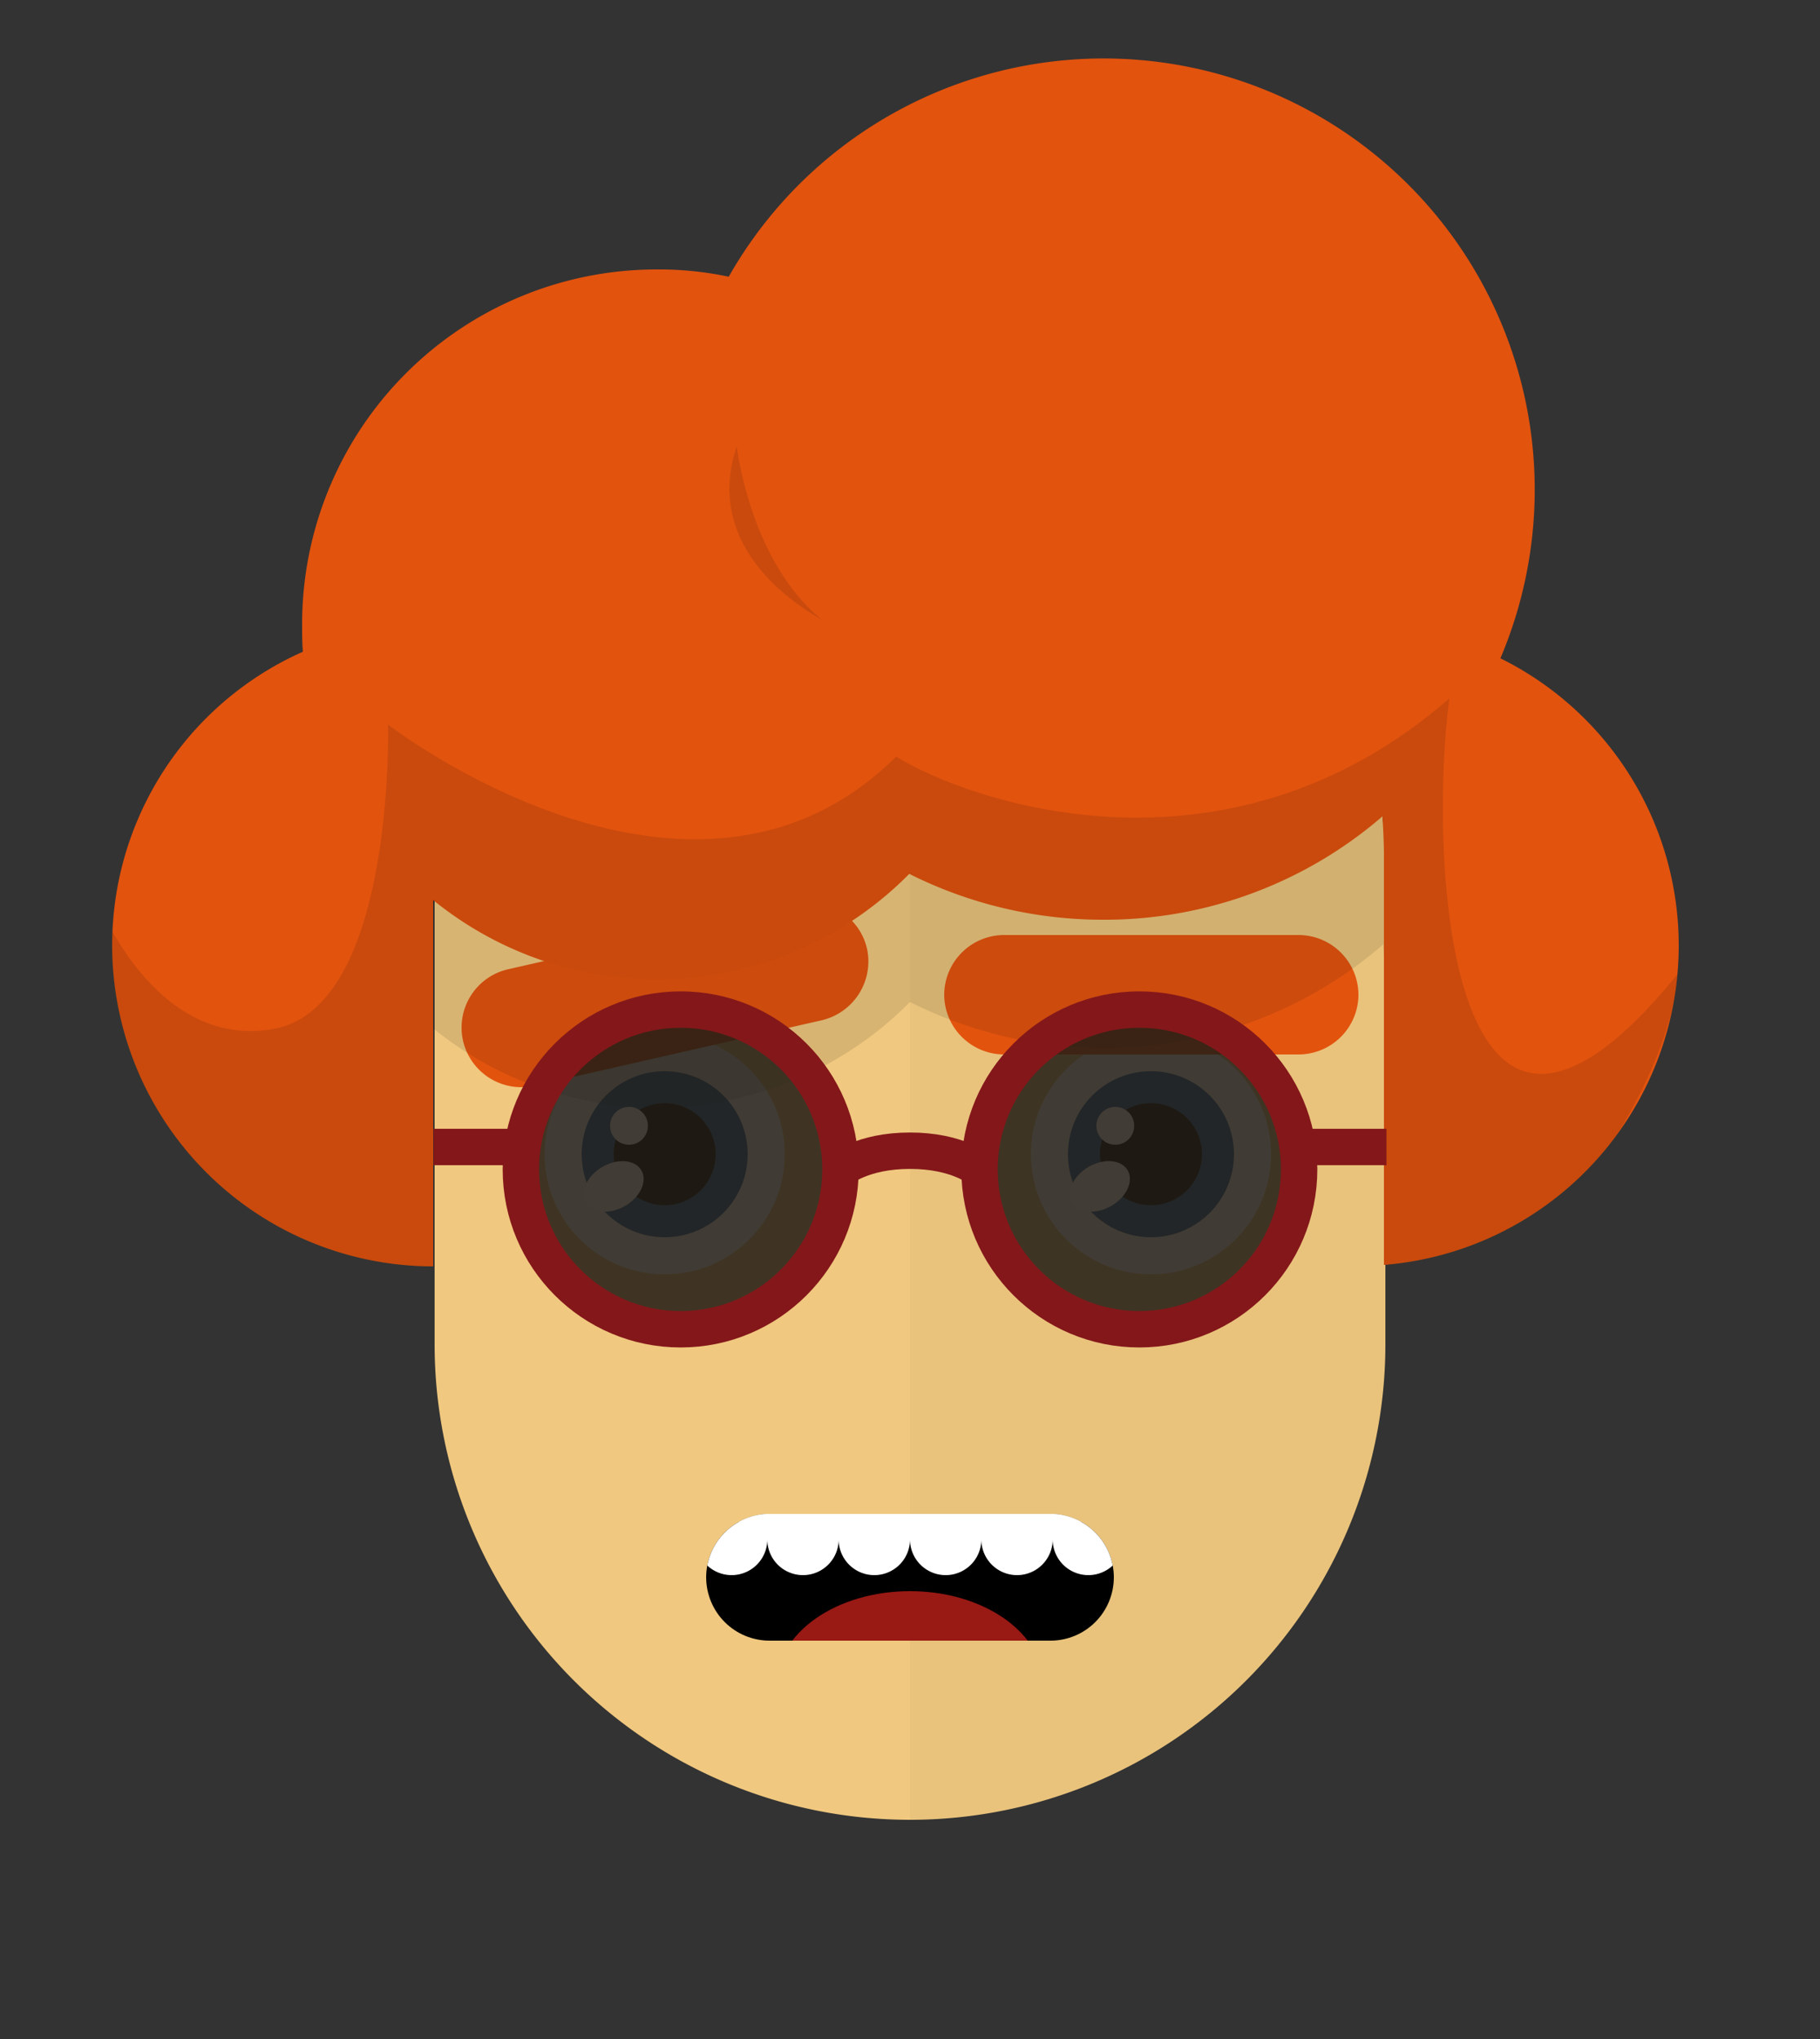 <svg id="svgBuilder" class="avatar-frame p-2 p-md-5 bg-white " xmlns="http://www.w3.org/2000/svg" viewBox="0 0 250 280" style="opacity: 1;">
  <rect x="0" y="0" width="250" height="280" fill="#333333" stroke="none"/>
  <defs>
    <clipPath id="b9b980b5-38c2-4c2c-b5a3-0250ab56908c" transform="translate(-59.5 -53.5)">
      <rect width="250" height="250" style="fill: none"></rect>
    </clipPath>
  </defs>
  <g id="ae1cd98a-2feb-47b9-a86d-6e1f11f5716f" data-name="SKIN" style="transform: translate(59.7px, 54px);">
    <g style="clip-path: url(#b9b980b5-38c2-4c2c-b5a3-0250ab56908c)">
      <g>
        <path class="first-color" d="M124.8,53.5a65.32,65.32,0,0,0-65.3,65.3v65.3a65.3,65.3,0,1,0,130.6,0V118.8A65.32,65.32,0,0,0,124.8,53.5Z" transform="translate(-59.5 -53.5)" style="fill: rgb(240, 200, 127);"></path>
        <path d="M124.8,53.5v196a65.32,65.32,0,0,0,65.3-65.3V118.9A65.34,65.34,0,0,0,124.8,53.5Z" transform="translate(-59.5 -53.5)" style="fill: #010202;opacity: 0.03;isolation: isolate"></path>
      </g>
    </g>
  </g>

  <defs>
    <clipPath id="beda9165-2264-4a53-a072-0a095227532f" transform="translate(-62.2 -124.9)">
      <rect width="250" height="250" style="fill: none"></rect>
    </clipPath>
  </defs>
  <g id="b470c38d-1d72-4985-984b-abe0a058d5dc" data-name="EYES" style="transform: translate(63.4px, 123.9px);">
    <g style="clip-path: url(#beda9165-2264-4a53-a072-0a095227532f)">
      <g>
        <circle cx="27.9" cy="34.6" r="16.5" style="fill: #f6f6f6"></circle>
        <circle class="first-color" cx="27.9" cy="34.6" r="11.4" style="fill: #1f5da1"></circle>
        <circle cx="27.9" cy="34.6" r="7"></circle>
        <ellipse cx="83.09" cy="163.92" rx="4.4" ry="3.1" transform="translate(-133.02 -61.39) rotate(-30)" style="fill: #fff"></ellipse>
        <circle cx="23" cy="30.7" r="2.6" style="fill: #fff"></circle>
        <path class="color-eyebrows" d="M111.7,141.1l-39.5,9a8.22,8.22,0,0,1-9.8-6.2h0a8.22,8.22,0,0,1,6.2-9.8l39.5-9a8.22,8.22,0,0,1,9.8,6.2h0A8.3,8.3,0,0,1,111.7,141.1Z" transform="translate(-62.2 -124.9)" style="fill: rgb(226, 83, 14);"></path>
        <circle cx="94.7" cy="34.6" r="16.5" style="fill: #f6f6f6"></circle>
        <circle class="first-color" cx="94.7" cy="34.6" r="11.4" style="fill: #1f5da1"></circle>
        <circle cx="94.7" cy="34.6" r="7"></circle>
        <ellipse cx="149.89" cy="163.91" rx="4.4" ry="3.1" transform="translate(-124.07 -27.99) rotate(-30)" style="fill: #fff"></ellipse>
        <circle cx="89.8" cy="30.7" r="2.6" style="fill: #fff"></circle>
        <path class="color-eyebrows" d="M177.2,145.8H136.7a8.24,8.24,0,0,1-8.2-8.2h0a8.24,8.24,0,0,1,8.2-8.2h40.5a8.24,8.24,0,0,1,8.2,8.2h0A8.24,8.24,0,0,1,177.2,145.8Z" transform="translate(-62.2 -124.9)" style="fill: rgb(226, 83, 14);"></path>
      </g>
    </g>
  </g>

  <defs>
    <clipPath id="fb31c9e0-c18e-4a1c-b864-fb8bf4960266" transform="translate(-85.8 -192)">
      <rect width="250" height="250" style="fill: none"></rect>
    </clipPath>
    <clipPath id="be026ed7-8f9a-4b5b-8faf-10ac38dc631d" transform="translate(-85.8 -192)">
      <path d="M144.3,217.3H105.7a8.71,8.71,0,0,1-8.7-8.7h0a8.71,8.71,0,0,1,8.7-8.7h38.6a8.71,8.71,0,0,1,8.7,8.7h0A8.71,8.71,0,0,1,144.3,217.3Z" style="fill: none"></path>
    </clipPath>
  </defs>
  <g id="b83eeea3-3ed5-44b7-b6de-707600f6e364" data-name="MOUTH" style="transform: translate(85.8px, 200px);">
    <g style="clip-path: url(#fb31c9e0-c18e-4a1c-b864-fb8bf4960266)">
      <g>
        <g style="clip-path: url(#be026ed7-8f9a-4b5b-8faf-10ac38dc631d)">
          <path d="M144.3,217.3H105.7a8.71,8.71,0,0,1-8.7-8.7h0a8.71,8.71,0,0,1,8.7-8.7h38.6a8.71,8.71,0,0,1,8.7,8.7h0A8.71,8.71,0,0,1,144.3,217.3Z" transform="translate(-85.8 -192)"></path>
        </g>
        <g style="clip-path: url(#be026ed7-8f9a-4b5b-8faf-10ac38dc631d)">
          <path d="M90.7,193.6a4.91,4.91,0,0,0-4.9,4.9v4.9a4.9,4.9,0,1,0,9.8,0v-4.9A4.91,4.91,0,0,0,90.7,193.6Z" transform="translate(-85.8 -192)" style="fill: #fff"></path>
        </g>
        <g style="clip-path: url(#be026ed7-8f9a-4b5b-8faf-10ac38dc631d)">
          <path d="M159.3,193.6a4.91,4.91,0,0,0-4.9,4.9v4.9a4.9,4.9,0,0,0,9.8,0v-4.9A4.91,4.91,0,0,0,159.3,193.6Z" transform="translate(-85.8 -192)" style="fill: #fff"></path>
        </g>
        <g style="clip-path: url(#be026ed7-8f9a-4b5b-8faf-10ac38dc631d)">
          <path d="M100.5,193.6a4.91,4.91,0,0,0-4.9,4.9v4.9a4.9,4.9,0,1,0,9.8,0v-4.9A4.91,4.91,0,0,0,100.5,193.6Z" transform="translate(-85.8 -192)" style="fill: #fff"></path>
        </g>
        <g style="clip-path: url(#be026ed7-8f9a-4b5b-8faf-10ac38dc631d)">
          <path d="M110.3,193.6a4.91,4.91,0,0,0-4.9,4.9v4.9a4.9,4.9,0,0,0,9.8,0v-4.9A4.91,4.91,0,0,0,110.3,193.6Z" transform="translate(-85.8 -192)" style="fill: #fff"></path>
        </g>
        <g style="clip-path: url(#be026ed7-8f9a-4b5b-8faf-10ac38dc631d)">
          <path d="M120.1,193.6a4.91,4.91,0,0,0-4.9,4.9v4.9a4.9,4.9,0,0,0,9.8,0v-4.9A4.91,4.91,0,0,0,120.1,193.6Z" transform="translate(-85.8 -192)" style="fill: #fff"></path>
        </g>
        <g style="clip-path: url(#be026ed7-8f9a-4b5b-8faf-10ac38dc631d)">
          <path d="M129.9,193.6a4.91,4.91,0,0,0-4.9,4.9v4.9a4.9,4.9,0,0,0,9.8,0v-4.9A4.91,4.91,0,0,0,129.9,193.6Z" transform="translate(-85.8 -192)" style="fill: #fff"></path>
        </g>
        <g style="clip-path: url(#be026ed7-8f9a-4b5b-8faf-10ac38dc631d)">
          <path d="M139.7,193.6a4.91,4.91,0,0,0-4.9,4.9v4.9a4.9,4.9,0,0,0,9.8,0v-4.9A4.91,4.91,0,0,0,139.7,193.6Z" transform="translate(-85.8 -192)" style="fill: #fff"></path>
        </g>
        <g style="clip-path: url(#be026ed7-8f9a-4b5b-8faf-10ac38dc631d)">
          <path d="M149.5,193.6a4.91,4.91,0,0,0-4.9,4.9v4.9a4.9,4.9,0,1,0,9.8,0v-4.9A4.91,4.91,0,0,0,149.5,193.6Z" transform="translate(-85.8 -192)" style="fill: #fff"></path>
        </g>
        <g style="clip-path: url(#be026ed7-8f9a-4b5b-8faf-10ac38dc631d)">
          <rect x="9.8" width="58.7" height="9" style="fill: #fff"></rect>
        </g>
        <g style="clip-path: url(#be026ed7-8f9a-4b5b-8faf-10ac38dc631d)">
          <ellipse cx="39.2" cy="31.3" rx="18.3" ry="12.8" style="fill: #991914"></ellipse>
        </g>
      </g>
    </g>
  </g>

  <defs>
    <clipPath id="b8e75cf6-f359-47c9-bae1-433da1dba1f0" transform="translate(-13 -7.9)">
      <rect width="250" height="250" style="fill: none"></rect>
    </clipPath>
    <clipPath id="f14a9eef-e997-4c3d-aa45-f8e93b2cac24" transform="translate(-13 -7.9)">
      <path d="M206.1,90.3a59.22,59.22,0,0,0-106-52.4,46.19,46.19,0,0,0-9.9-1A48.7,48.7,0,0,0,41.5,85.6c0,1.3,0,2.5.1,3.8a44.1,44.1,0,0,0,17.9,84.4V123.5a48.73,48.73,0,0,0,65.4-3.6,59.24,59.24,0,0,0,26.6,6.3A58.42,58.42,0,0,0,189.9,112c.1,1.8.2,3.5.2,5.3v56.3a44,44,0,0,0,16-83.3Z" style="fill: none"></path>
    </clipPath>
  </defs>
  <g id="afa9cb47-9e0e-4817-a2c8-48903ce24a94" data-name="HAIR" style="transform: translate(13px, 1px);">
    <g style="clip-path: url(#b8e75cf6-f359-47c9-bae1-433da1dba1f0);transform: translate(0px,7px);">
      <g>
        <path d="M206.1,107.8c3-7.1-72.8-34.9-83-16.9-3.2-.7-81.5,14.9-81.4,16.2-15.4,6.9,17.9,34.1,17.9,34.1a48.89,48.89,0,0,0,65.4-3.7,59.24,59.24,0,0,0,26.6,6.3A58.42,58.42,0,0,0,190,129.6c.1,1.8.2,3.5.2,5.3C190.2,135,220.6,115,206.1,107.8Z" transform="translate(-13 -7.9)" style="fill: #010202;opacity: 0.1;isolation: isolate"></path>
        <path class="first-color" d="M206.1,90.3a59.22,59.22,0,0,0-106-52.4,46.19,46.19,0,0,0-9.9-1A48.7,48.7,0,0,0,41.5,85.6c0,1.3,0,2.5.1,3.8a44.1,44.1,0,0,0,17.9,84.4V123.5a48.73,48.73,0,0,0,65.4-3.6,59.24,59.24,0,0,0,26.6,6.3A58.42,58.42,0,0,0,189.9,112c.1,1.8.2,3.5.2,5.3v56.3a44,44,0,0,0,16-83.3Z" transform="translate(-13 -7.9)" style="fill: rgb(226, 83, 14);"></path>
        <g style="clip-path: url(#f14a9eef-e997-4c3d-aa45-f8e93b2cac24)">
          <path d="M13,122.8s7.9,21.4,24.6,18.4S53.3,99.4,53.3,99.4s41.7,32.3,69.8,4.4c9.3,5.8,45,19,76-8-2.7,19-1.3,78.1,31.4,37.8-2.32,23.21-28.28,41.72-15.91,48.06,1.25.64-198.31-2.35-198.31-2.35Z" transform="translate(-13 -7.9)" style="fill: rgba(0,0,0,0.11)"></path>
        </g>
        <path d="M101.2,61.2S103,77,112.9,85C106,81.1,97.2,73.1,101.2,61.2Z" transform="translate(-13 -7.9)" style="fill: rgba(0,0,0,0.11)"></path>
      </g>
    </g>
  </g>



  <g id="e24c5ec7-335f-4d1d-95e2-f6b01da82b10" data-name="Calque 2" style="transform: translate(59.55px, 136.137px);">
    <g id="b6840535-802c-4230-9a2d-a6a8be522db4" data-name="Calque 1">
      <g>
        <circle cx="33.95" cy="24.45" r="21.95" style="fill: #231e16;opacity: 0.86"></circle>
        <circle cx="96.95" cy="24.45" r="21.95" style="fill: #231e16;opacity: 0.86"></circle>
        <circle cx="33.95" cy="24.45" r="21.95" class="first-color-stroke" style="fill: none;stroke: #84171a;stroke-miterlimit: 10;stroke-width: 5px"></circle>
        <circle cx="96.95" cy="24.45" r="21.95" class="first-color-stroke" style="fill: none;stroke: #84171a;stroke-miterlimit: 10;stroke-width: 5px"></circle>
        <path d="M55.91,24.45s3-2.57,9.54-2.57S75,24.45,75,24.45" class="first-color-stroke" style="fill: none;stroke: #84171a;stroke-miterlimit: 10;stroke-width: 5px"></path>
        <line x1="12" y1="21.37" y2="21.37" class="first-color-stroke" style="fill: none;stroke: #84171a;stroke-miterlimit: 10;stroke-width: 5px"></line>
        <line x1="130.9" y1="21.37" x2="118.39" y2="21.37" class="first-color-stroke" style="fill: none;stroke: #84171a;stroke-miterlimit: 10;stroke-width: 5px"></line>
      </g>
    </g>
  </g>
</svg>